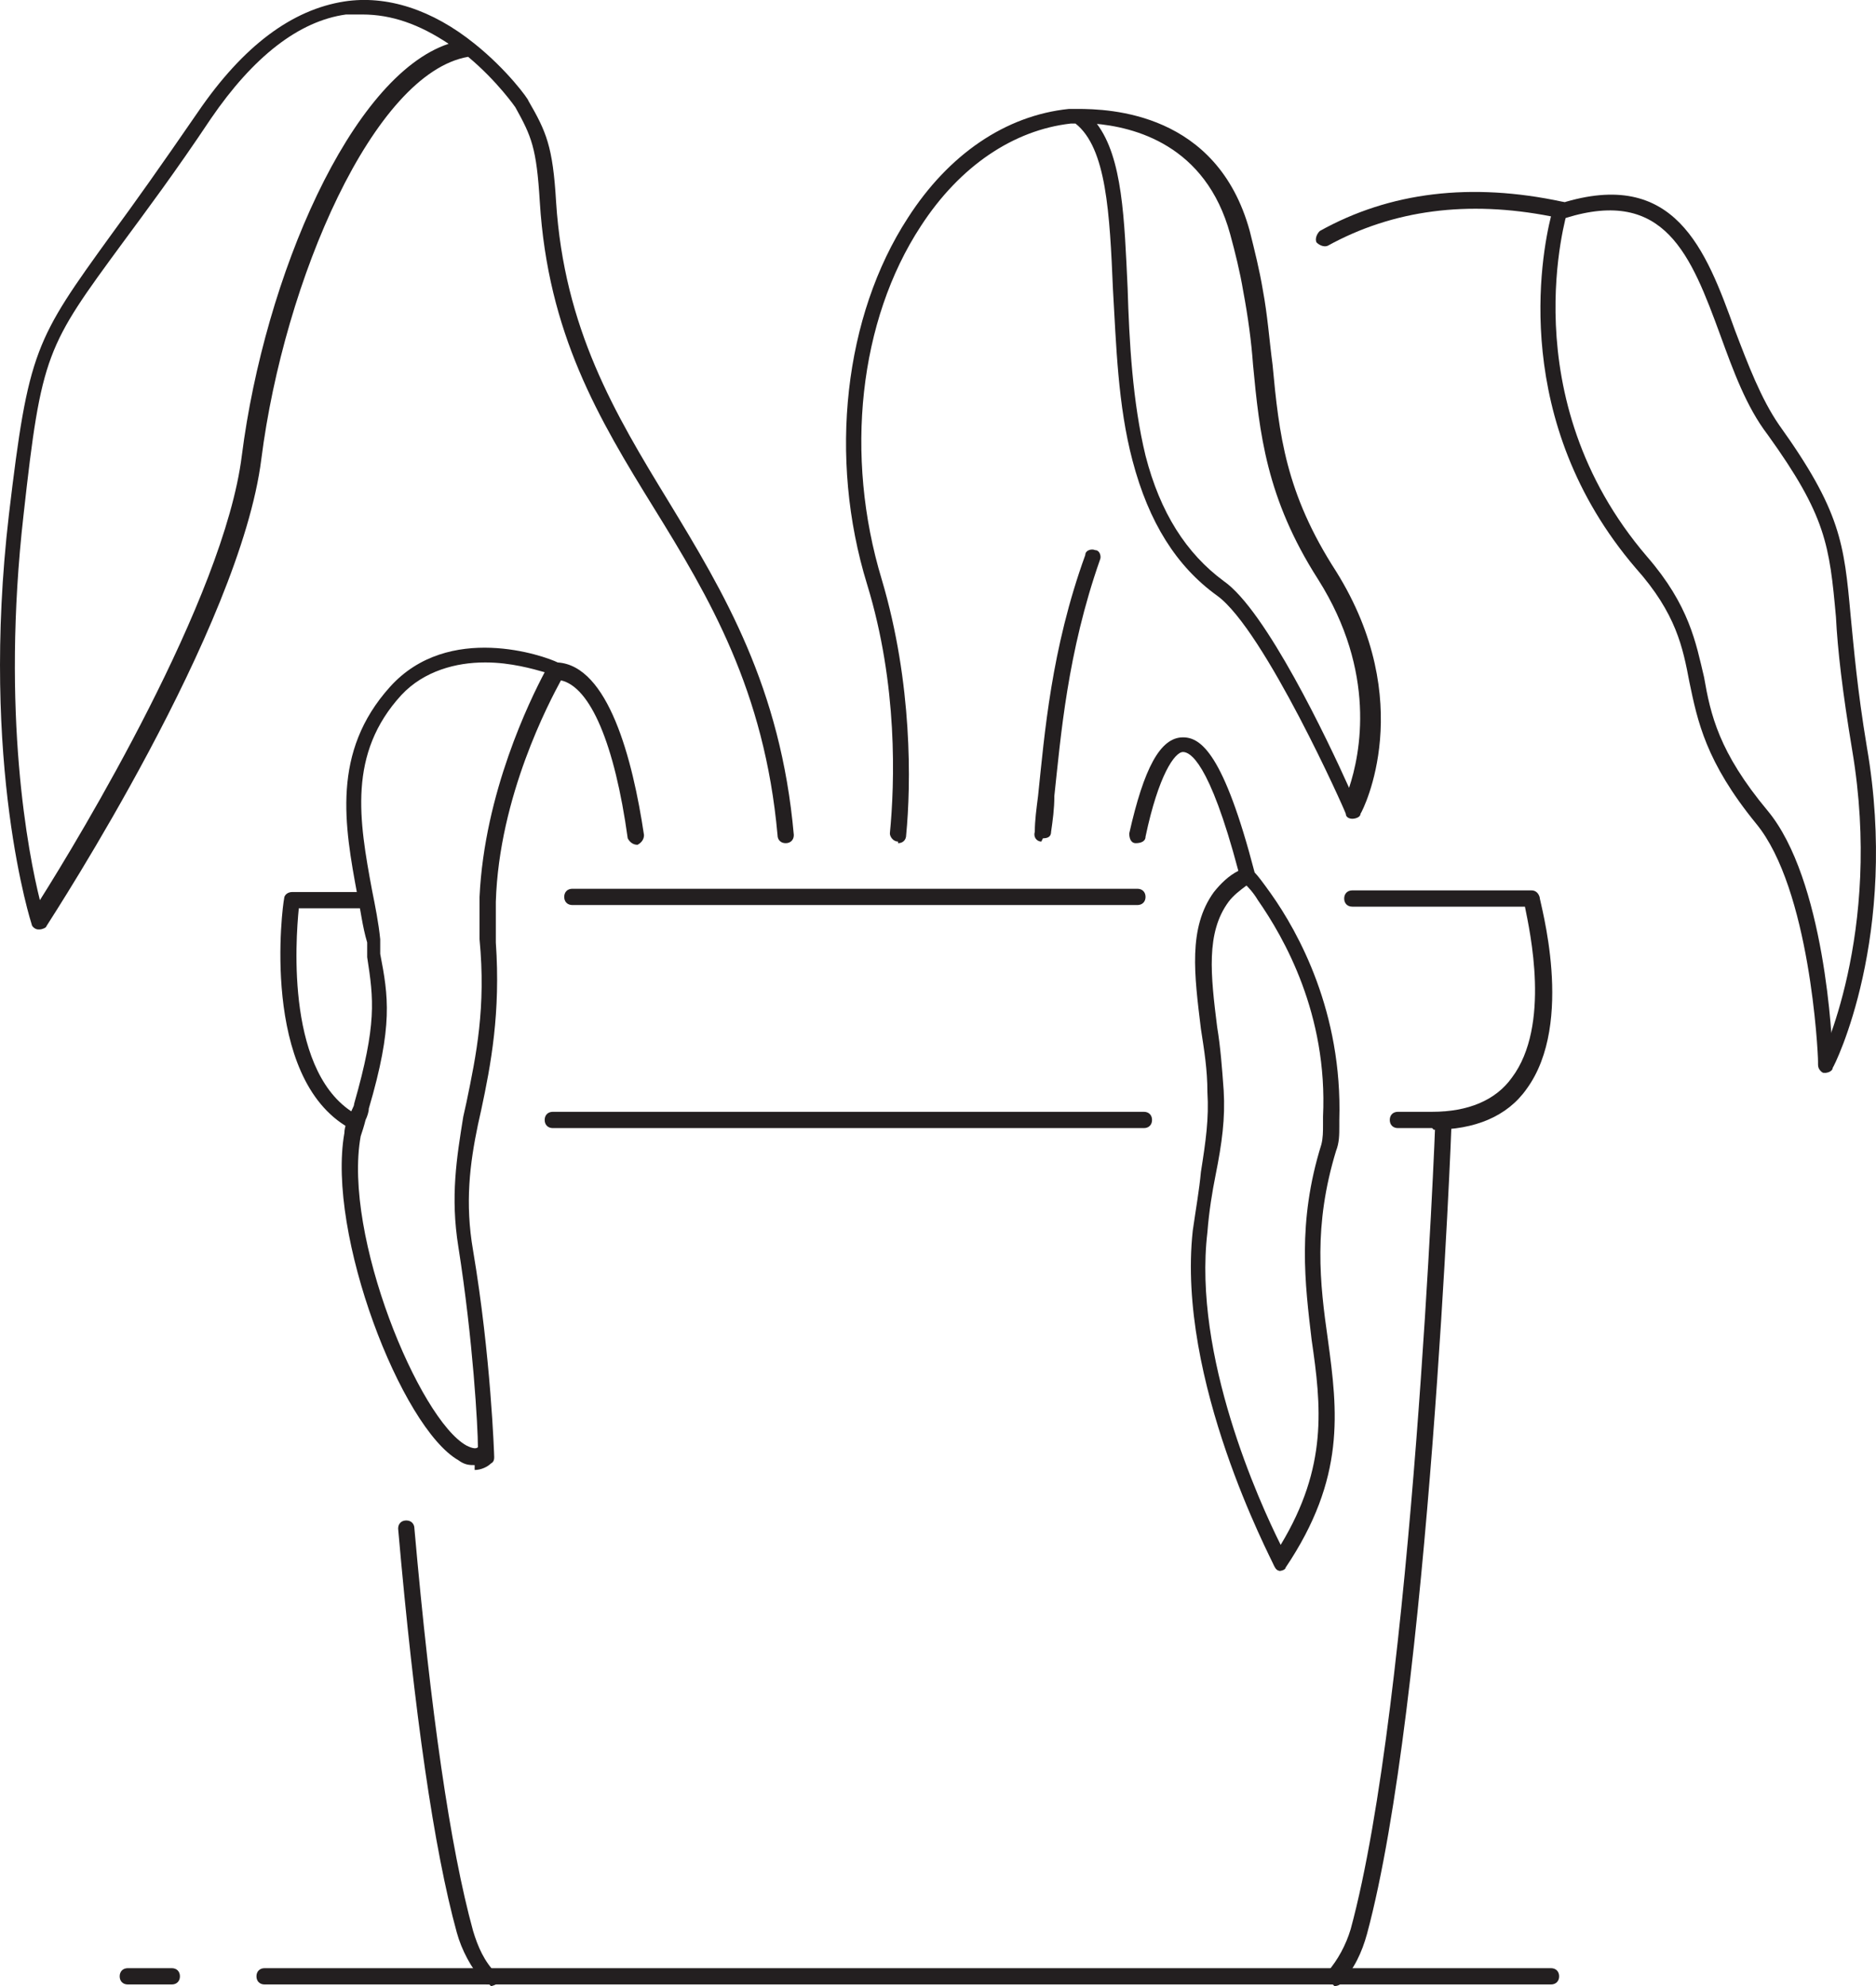 <?xml version="1.0" encoding="UTF-8"?> <svg xmlns="http://www.w3.org/2000/svg" id="Layer_1" data-name="Layer 1" viewBox="0 0 115.21 121.99"><defs><style> .cls-1 { fill: #231f20; } </style></defs><path class="cls-1" d="M29.15,89.99c-.3,0-.6,0-1-.3-3.5-2-8.1-13.9-7-20.1,0-.4.2-.8.4-1.2,0-.2.2-.4.2-.6,1.4-4.9,1.2-6.4.8-9v-.9c-.3-1-.4-2-.6-2.9-.8-4.3-1.6-8.8,2-12.8s9.5-1.9,10.3-1.5c3.1.2,4.6,5.9,5.3,10.6,0,.3-.2.5-.4.6-.3,0-.5-.2-.6-.4-.8-5.8-2.3-9.3-4.1-9.7-.7,1.3-3.8,7.1-4,13.6v2.5c.3,4.3-.3,7.5-.9,10.3l-.2.9c-.5,2.4-.8,4.8-.3,7.7,1.1,6.5,1.3,12.6,1.3,12.7s0,.3-.2.4c-.2.2-.6.4-1,.4v-.3ZM29.75,40.69c-1.7,0-3.7.5-5.1,2-3.3,3.6-2.6,7.7-1.8,12,.2,1,.4,2,.5,3v.9c.5,2.6.8,4.4-.7,9.5,0,.2-.1.5-.2.7-.1.4-.2.7-.3,1-1.1,6.1,3.6,17.4,6.5,19,.4.2.6.2.7.1,0-1.2-.3-6.6-1.2-12.3-.5-3.1-.1-5.5.3-8l.2-.9c.6-2.9,1.2-5.8.8-10v-2.6c.3-6.4,3.1-12.1,4-13.8-.7-.2-2.1-.6-3.6-.6h-.1Z"></path><path class="cls-1" d="M112.15,65.89h-.2c-.2-.1-.3-.4-.2-.7,0,0,3.9-7.8,2-19.1-.6-3.6-.9-6.2-1-8.2-.4-4.4-.6-6.2-4.2-11.2-1.3-1.7-2.1-3.9-2.9-6.1-1.8-4.9-3.4-9.1-9.5-7.2-.3,0-.5,0-.6-.3,0-.3,0-.5.3-.6,7-2.2,8.9,2.8,10.7,7.8.8,2.1,1.6,4.2,2.7,5.8,3.8,5.3,4,7.3,4.4,11.7.2,2,.4,4.5,1,8.1,2,11.6-2,19.6-2.1,19.7,0,.2-.3.3-.4.3h0Z"></path><path class="cls-1" d="M63.95,51.69h0c-.3,0-.5-.3-.4-.6,0-.7.1-1.4.2-2.2.4-3.8.8-9,2.9-14.8,0-.3.4-.4.6-.3.3,0,.4.4.3.6-2,5.7-2.4,10.8-2.8,14.5,0,.8-.1,1.5-.2,2.2,0,.3-.2.4-.5.4l-.1.2Z"></path><path class="cls-1" d="M112.15,65.89c-.3,0-.5-.2-.5-.5s0-.1,0-.2c0-.6-.5-10.6-3.8-14.6-3.1-3.8-3.6-6.3-4.1-8.7-.4-2.1-.8-4.2-3.3-7-7.7-9-5.8-19.2-5.2-21.6-5.1-1-9.7-.4-13.7,1.8-.2.1-.5,0-.7-.2-.1-.2,0-.5.2-.7,4.3-2.4,9.3-3,14.9-1.8.1,0,.3.1.3.2v.4c0,.1-3.5,11.4,4.9,21.2,2.6,3,3,5.3,3.5,7.4.4,2.3.9,4.6,3.9,8.2,3.5,4.2,4,14.1,4,15.4h0c0,.3-.2.5-.5.5l.1.2Z"></path><path class="cls-1" d="M55.15,51.69h0c-.3,0-.5-.3-.5-.5.3-3.1.5-9.1-1.4-15.3-2.4-7.8-1.4-16.5,2.5-22.5,2.5-3.9,6-6.3,9.9-6.7h.5c2,0,8.6.2,10.6,7.5.3,1.2.6,2.4.8,3.6.3,1.6.4,3.1.6,4.6.4,4.3.8,7.9,3.9,12.7,5,8,1.7,14.6,1.5,14.9,0,.2-.3.3-.5.3s-.4-.1-.4-.3c0-.1-5-11.3-7.9-13.4-2.5-1.8-4.2-4.5-5.2-8.3-.9-3.4-1-7.1-1.2-10.5-.2-4.7-.4-8.7-2.3-10.2h-.3c-3.5.4-6.8,2.6-9.2,6.3-3.8,5.8-4.7,14.1-2.4,21.7,1.9,6.4,1.8,12.6,1.5,15.7,0,.3-.2.5-.5.5v-.1ZM67.35,7.59c1.6,2.1,1.7,5.9,1.9,10.1.1,3.3.3,7,1.1,10.3.9,3.5,2.5,6,4.8,7.7,2.6,1.8,6.4,9.8,7.7,12.7.7-2.1,1.7-7.1-1.9-12.8-3.2-5-3.6-9-4-13.2-.1-1.4-.3-2.9-.6-4.5-.2-1.2-.5-2.4-.8-3.5-1.5-5.5-5.9-6.6-8.4-6.8h.2Z"></path><path class="cls-1" d="M2.35,57.09h0c-.2,0-.4-.2-.4-.3,0,0-3.2-9.8-1.4-25.2,1.2-10.1,1.6-10.7,6.3-17.2,1.4-1.9,3.1-4.3,5.3-7.5C14.95,2.79,17.95.59,21.15.09c2.6-.4,5.4.5,8,2.6h0c2,1.6,3.3,3.4,3.3,3.5,1.1,1.9,1.5,2.8,1.7,6.2.5,7.8,3.6,13,6.9,18.4,3.4,5.6,6.9,11.4,7.7,20.5,0,.3-.2.5-.5.5s-.5-.2-.5-.5c-.8-8.9-4.2-14.6-7.6-20.1s-6.5-10.7-7-18.8c-.2-3.3-.5-4-1.5-5.8h0s-1.1-1.6-2.9-3.1c-5.8,1-11.3,13.7-12.7,24.7-1.3,10.4-12.7,27.9-13.2,28.7,0,.1-.3.2-.4.2h-.1ZM22.35.89h-1.1c-2.9.4-5.7,2.6-8.3,6.4-2.2,3.3-4,5.7-5.4,7.6-4.7,6.4-5,6.8-6.1,16.7-1.4,12.3.3,20.9,1,23.7,2.4-3.8,11.3-18.5,12.4-27.3,1.4-11,6.7-23.3,12.7-25.3-1.8-1.2-3.5-1.8-5.3-1.8h.1Z"></path><path class="cls-1" d="M78.65,96.49h0c-.2,0-.3-.1-.4-.3-.2-.5-6-11.4-5-20.6.2-1.4.4-2.5.5-3.6.3-1.9.5-3.3.4-4.9,0-1.4-.2-2.6-.4-3.9-.4-3.3-.8-6.2.8-8.4.4-.5.9-1,1.5-1.3-1.8-6.8-3-7.3-3.4-7.3-.5,0-1.5,1.4-2.3,5.2,0,.3-.3.4-.6.4s-.4-.3-.4-.6c.9-4,1.9-5.9,3.3-5.9h0c1.1,0,2.5,1,4.4,8.3.2.2.5.6,1,1.3,1.7,2.4,4.4,7.3,4.2,13.9v.4c0,.5,0,1-.2,1.5-1.4,4.6-1,8.1-.5,11.6.6,4.4,1.1,8.5-2.6,14,0,.1-.2.2-.4.2h.1ZM76.55,54.39c-.4.3-.8.6-1.1,1-1.4,1.9-1.1,4.5-.7,7.7.2,1.2.3,2.5.4,3.9.1,1.7-.1,3.2-.5,5.2-.2,1-.4,2.2-.5,3.5-.9,7.6,3.2,16.6,4.5,19.2,2.9-4.8,2.5-8.5,1.9-12.6-.4-3.4-.9-7.2.6-12,.1-.4.1-.8.1-1.2v-.5c.3-6.3-2.4-11-4-13.3-.3-.5-.6-.8-.8-1l.1.1Z"></path><path class="cls-1" d="M70.25,69.29h-36.3c-.3,0-.5-.2-.5-.5s.2-.5.5-.5h36.3c.3,0,.5.2.5.5s-.2.5-.5.5Z"></path><path class="cls-1" d="M69.85,55.59h-34.7c-.3,0-.5-.2-.5-.5s.2-.5.5-.5h34.7c.3,0,.5.2.5.5s-.2.5-.5.5Z"></path><path class="cls-1" d="M87.95,69.29h-2.1c-.3,0-.5-.2-.5-.5s.2-.5.5-.5h2.1c2.2,0,3.9-.7,4.9-2.1,2.4-3.2,1.1-9,.8-10.5h-10.6c-.3,0-.5-.2-.5-.5s.2-.5.5-.5h11c.2,0,.4.1.5.4,0,.3,2.2,7.7-.8,11.8-1.2,1.7-3.2,2.5-5.7,2.5l-.1-.1Z"></path><path class="cls-1" d="M21.65,69.29h-.2c-5.5-3.1-4.1-13.7-4-14.1,0-.2.2-.4.5-.4h4.4c.3,0,.5.2.5.5s-.2.5-.5.5h-4c-.2,2-.8,10.3,3.6,12.7.2.1.3.4.2.7,0,.2-.3.3-.4.3l-.1-.2Z"></path><path class="cls-1" d="M30.05,121.89c-.1,0-.3,0-.4-.2-.7-.8-1.3-1.9-1.6-3-1.4-5.1-2.6-13.4-3.6-24.8,0-.3.2-.5.5-.5s.5.2.5.5c1,11.3,2.2,19.6,3.6,24.7.3,1,.7,1.9,1.4,2.6.2.2.2.5,0,.7,0,0-.2.1-.3.1l-.1-.1Z"></path><path class="cls-1" d="M81.85,121.89c-.1,0-.2,0-.3-.1-.2-.2-.2-.5,0-.7.6-.7,1.1-1.6,1.4-2.6,3.8-14,5.2-49.4,5.2-49.7s.2-.5.5-.5.5.2.5.5c0,.4-1.4,35.9-5.2,50-.3,1.1-.8,2.2-1.6,3,0,.1-.2.2-.4.2l-.1-.1Z"></path><path class="cls-1" d="M95.25,121.89H16.25c-.3,0-.5-.2-.5-.5s.2-.5.5-.5h79c.3,0,.5.2.5.5s-.2.5-.5.5Z"></path><path class="cls-1" d="M10.55,121.89h-2.7c-.3,0-.5-.2-.5-.5s.2-.5.5-.5h2.7c.3,0,.5.2.5.5s-.2.5-.5.5Z"></path></svg> 